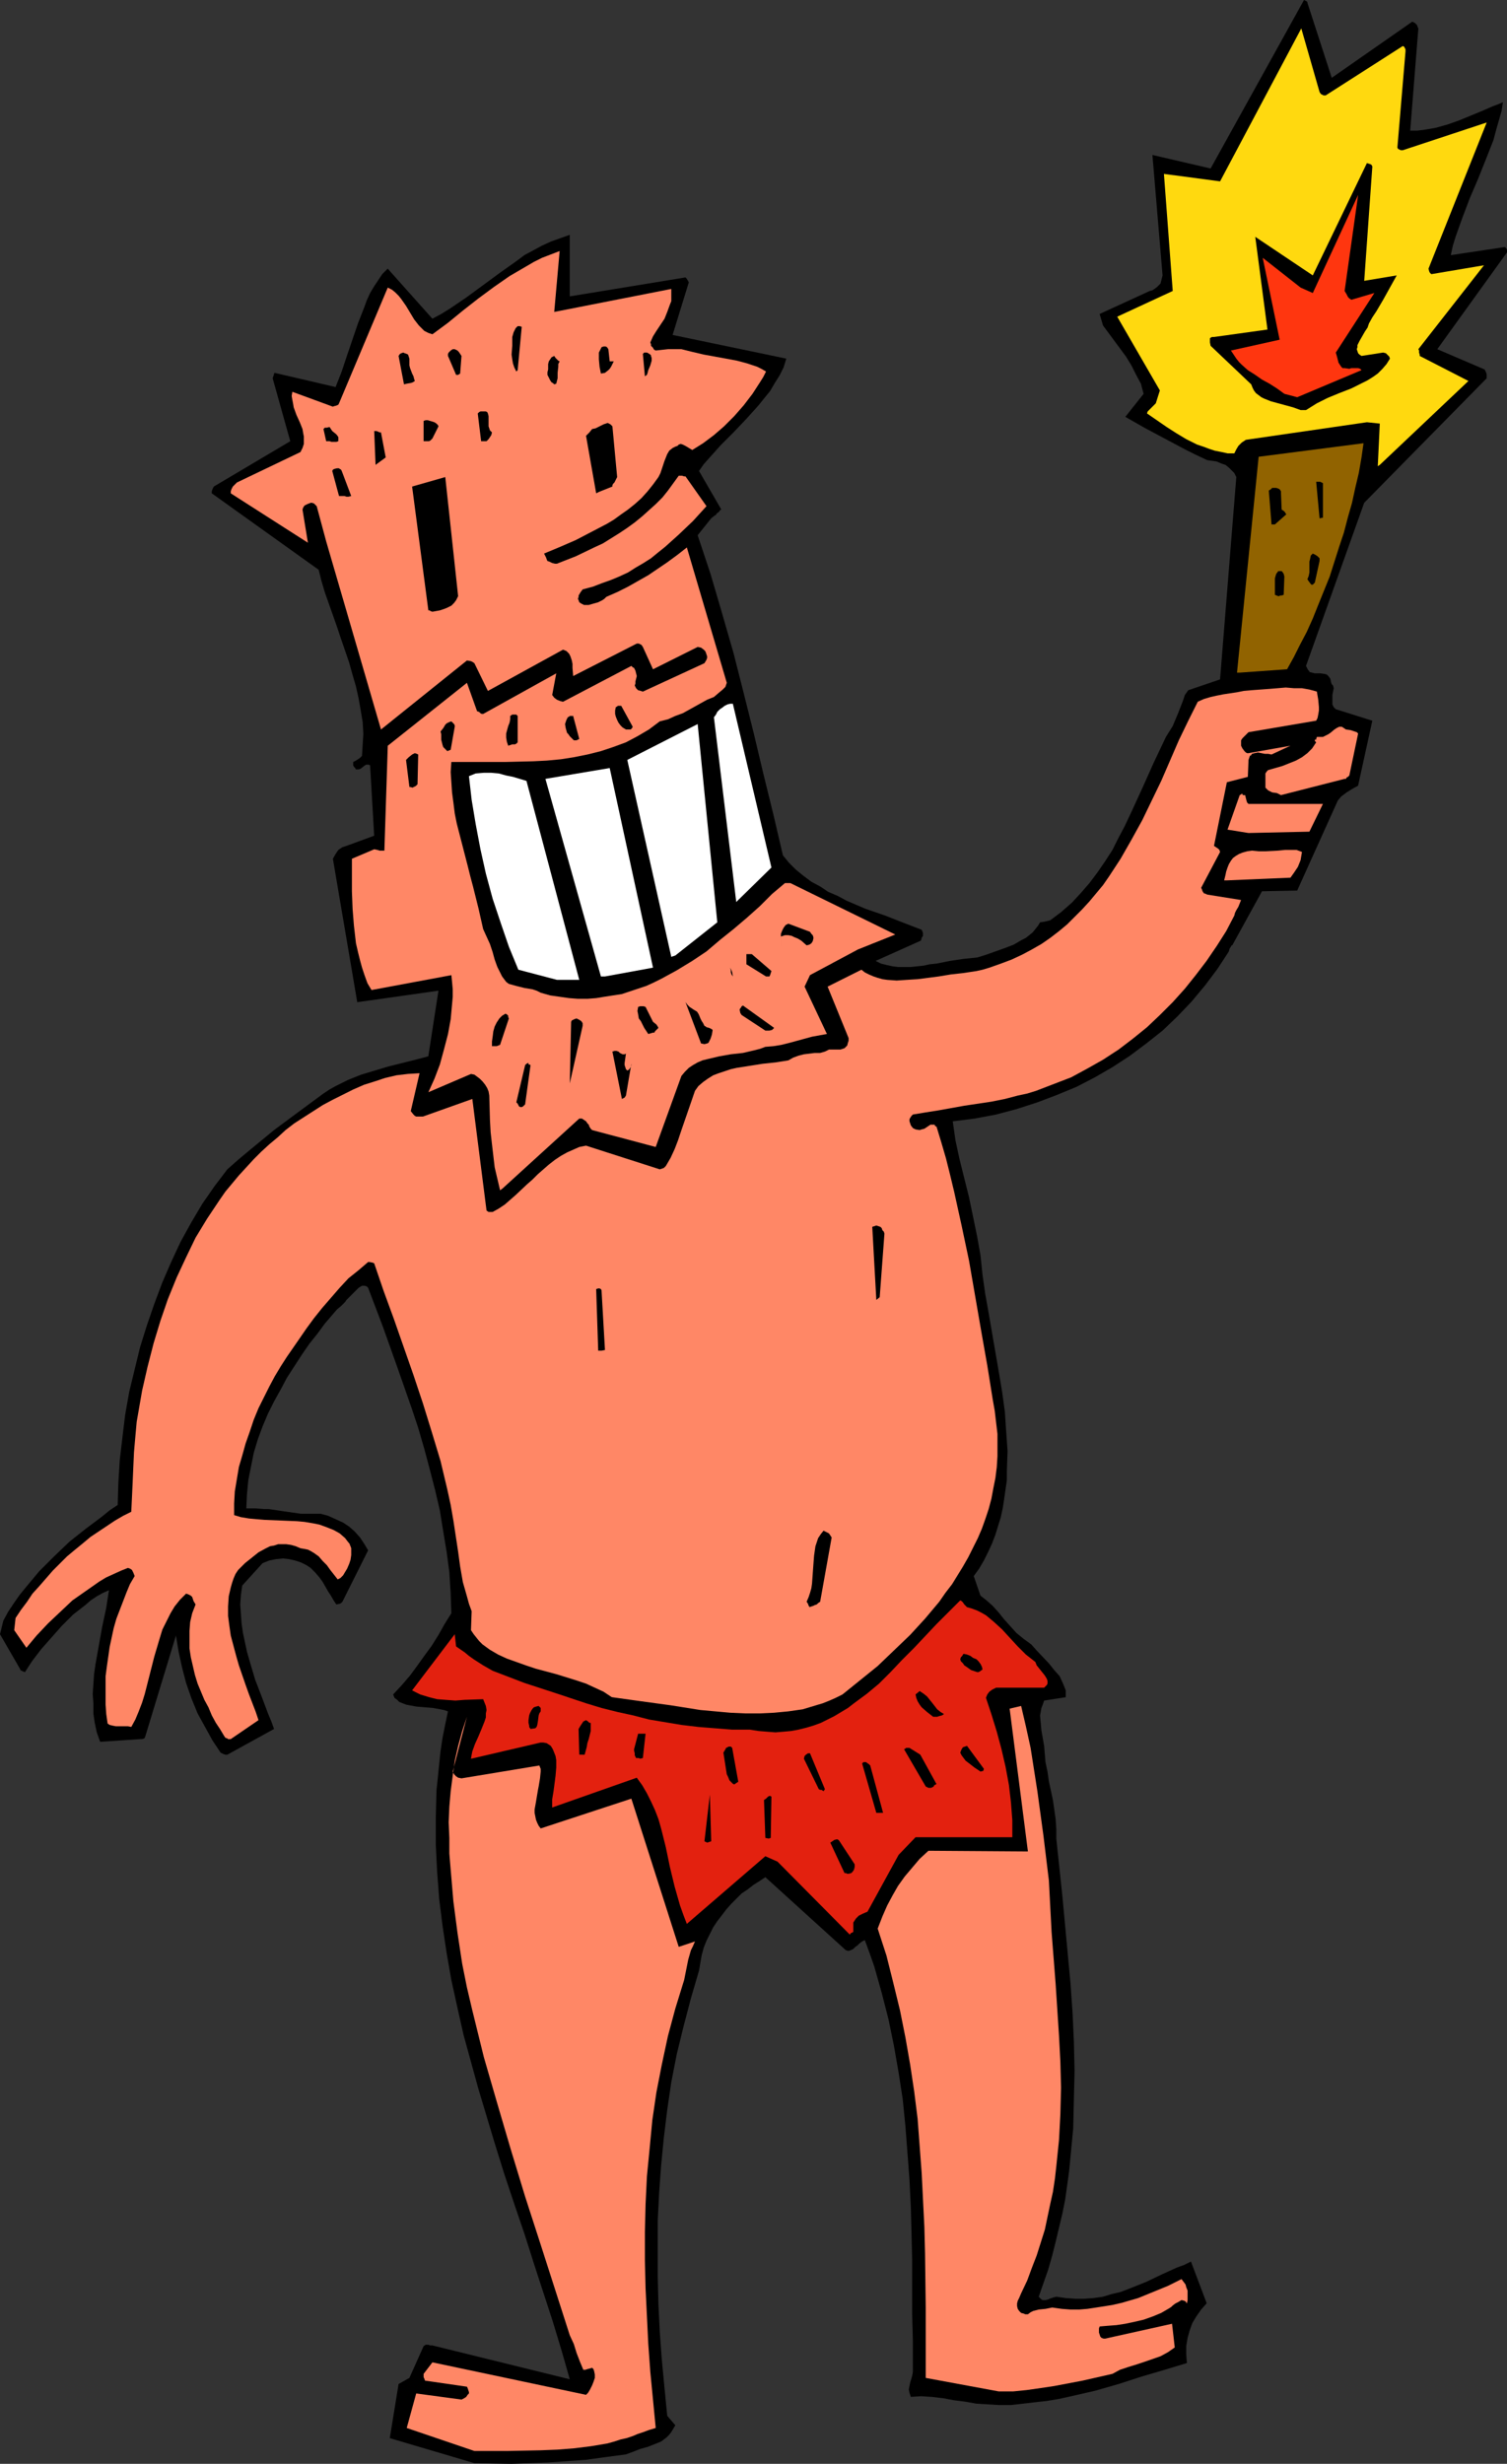 <?xml version="1.0" encoding="UTF-8" standalone="no"?>
<svg
   version="1.0"
   width="95.228mm"
   height="155.668mm"
   id="svg67"
   sodipodi:docname="Cave Man &amp; Fire.wmf"
   xmlns:inkscape="http://www.inkscape.org/namespaces/inkscape"
   xmlns:sodipodi="http://sodipodi.sourceforge.net/DTD/sodipodi-0.dtd"
   xmlns="http://www.w3.org/2000/svg"
   xmlns:svg="http://www.w3.org/2000/svg">
  <rect width="100%" height="100%" fill="#333333" stroke="none"/>
  <sodipodi:namedview
     id="namedview67"
     pagecolor="#ffffff"
     bordercolor="#000000"
     borderopacity="0.25"
     inkscape:showpageshadow="2"
     inkscape:pageopacity="0.0"
     inkscape:pagecheckerboard="0"
     inkscape:deskcolor="#d1d1d1"
     inkscape:document-units="mm" />
  <defs
     id="defs1">
    <pattern
       id="WMFhbasepattern"
       patternUnits="userSpaceOnUse"
       width="6"
       height="6"
       x="0"
       y="0" />
  </defs>
  <path
     style="fill:#000000;fill-opacity:1;fill-rule:evenodd;stroke:none"
     d="m 113.292,588.192 8.889,0.162 4.364,-0.162 4.364,-0.162 4.525,-0.323 4.525,-0.323 4.687,-0.646 4.848,-0.646 1.778,-0.646 1.616,-0.646 1.778,-0.485 1.616,-0.646 1.616,-0.646 0.646,-0.485 0.646,-0.485 0.646,-0.646 0.485,-0.646 0.485,-0.808 0.485,-0.808 -1.939,-2.262 -0.646,-6.625 -0.646,-6.787 -0.485,-6.625 -0.323,-6.625 -0.162,-6.625 v -6.625 -6.625 l 0.323,-6.625 0.485,-6.625 0.646,-6.625 0.808,-6.625 0.97,-6.625 1.293,-6.625 1.616,-6.625 1.778,-6.787 1.939,-6.625 0.323,-1.939 0.323,-1.778 0.485,-1.778 0.646,-1.616 0.808,-1.616 0.808,-1.616 0.97,-1.454 1.131,-1.454 0.97,-1.293 1.293,-1.454 1.131,-1.131 1.293,-1.293 1.455,-0.97 1.455,-1.131 1.293,-0.808 1.455,-0.97 19.232,17.452 0.646,0.162 0.485,-0.162 0.646,-0.323 0.485,-0.485 0.485,-0.323 0.485,-0.485 0.646,-0.485 0.646,-0.323 1.131,3.07 1.131,3.232 1.778,6.302 1.616,6.302 1.293,6.302 1.131,6.464 0.97,6.302 0.646,6.464 0.485,6.302 0.485,6.464 0.323,6.464 0.323,12.766 v 12.927 l 0.162,6.302 v 6.464 0.97 l -0.162,0.97 -0.485,1.616 -0.162,0.808 -0.162,0.808 0.162,0.808 0.323,0.97 2.424,-0.162 2.586,0.162 2.747,0.323 2.586,0.485 2.586,0.323 2.747,0.485 2.586,0.162 2.747,0.162 h 2.909 l 2.909,-0.323 2.747,-0.323 2.909,-0.323 2.909,-0.485 2.909,-0.646 5.657,-1.293 5.657,-1.616 5.495,-1.778 5.495,-1.616 5.333,-1.616 -0.162,-2.101 v -1.939 l 0.323,-1.939 0.485,-1.778 0.646,-1.778 0.97,-1.616 1.131,-1.616 1.293,-1.454 v -0.162 l -3.717,-9.857 -1.616,0.808 -1.778,0.646 -3.556,1.616 -3.717,1.778 -4.04,1.616 -2.101,0.808 -2.101,0.485 -2.101,0.646 -2.263,0.323 -2.101,0.162 h -2.263 l -2.263,-0.162 -2.263,-0.323 -0.646,0.162 -0.485,0.162 -0.485,0.162 -0.323,0.162 -0.646,0.162 h -0.323 -0.323 l -0.323,-0.162 -0.323,-0.323 -0.323,-0.323 1.131,-3.232 1.131,-3.232 0.97,-3.393 0.808,-3.232 0.808,-3.393 0.808,-3.393 0.646,-3.232 0.485,-3.393 0.485,-3.555 0.323,-3.393 0.646,-6.787 0.162,-6.948 0.162,-6.787 -0.162,-6.948 -0.323,-6.948 -0.485,-6.948 -0.646,-6.948 -1.293,-13.897 -1.455,-13.735 v -2.262 l -0.162,-2.424 -0.323,-2.262 -0.323,-2.262 -0.97,-4.525 -0.323,-2.262 -0.485,-2.262 -0.162,-1.939 -0.162,-1.939 -0.646,-3.717 -0.162,-1.778 -0.162,-1.778 0.323,-1.778 0.323,-0.808 0.323,-0.97 5.172,-0.808 v -0.808 -0.808 l -0.323,-0.808 -0.323,-0.808 -0.808,-1.778 -1.293,-1.454 -1.293,-1.616 -2.909,-3.07 -1.293,-1.454 -1.778,-1.293 -1.778,-1.454 -1.455,-1.616 -1.455,-1.616 -1.293,-1.616 -1.455,-1.616 -1.455,-1.293 -1.455,-1.131 -1.616,-4.686 1.293,-1.778 1.131,-1.939 0.97,-1.939 0.97,-2.101 0.808,-2.101 0.646,-2.101 0.646,-2.101 0.485,-2.262 0.323,-2.101 0.323,-2.262 0.323,-2.262 v -2.262 l 0.162,-4.686 -0.323,-4.525 -0.323,-4.848 -0.646,-4.686 -0.808,-4.848 -0.808,-4.686 -0.808,-4.686 -0.808,-4.686 -0.808,-4.525 -0.646,-4.525 -0.485,-4.686 -0.808,-4.525 -0.97,-4.686 -0.97,-4.686 -2.263,-9.049 -0.97,-4.525 -0.646,-4.525 5.172,-0.646 5.172,-0.97 4.848,-1.293 5.01,-1.616 4.687,-1.778 4.687,-1.939 4.364,-2.262 4.202,-2.424 4.202,-2.747 3.879,-2.909 3.879,-3.07 3.556,-3.393 3.394,-3.555 3.232,-3.878 2.909,-3.878 2.747,-4.201 0.162,-0.646 0.323,-0.485 0.162,-0.323 h 0.162 l 7.111,-12.927 8.404,-0.162 9.697,-21.492 0.808,-0.97 1.293,-0.97 1.293,-0.808 1.455,-0.808 3.394,-15.513 -8.727,-2.747 -0.485,-0.485 -0.323,-0.646 v -0.646 -0.808 -0.808 l 0.323,-1.616 -0.162,-0.646 -0.162,-0.162 -0.162,-0.162 -0.162,-0.485 -0.162,-0.808 -0.485,-0.646 -0.323,-0.323 -0.485,-0.162 -1.131,-0.162 h -1.293 l -0.646,-0.162 -0.646,-0.162 v -0.162 l -0.323,-0.323 -0.162,-0.323 -0.323,-0.646 13.899,-38.943 29.252,-29.733 v -0.97 l -0.162,-0.485 -0.323,-0.646 -11.313,-4.848 16.646,-23.108 v -0.646 l -0.162,-0.323 -0.323,-0.323 -12.929,1.939 0.485,-2.262 0.646,-2.101 0.808,-2.262 0.808,-2.262 1.778,-4.686 1.939,-4.525 1.939,-4.848 1.778,-4.525 0.646,-2.424 0.646,-2.262 0.646,-2.262 0.323,-2.101 -1.131,0.485 -1.293,0.485 -2.586,1.131 -5.495,2.262 -2.747,0.97 -2.909,0.808 -2.909,0.485 -1.455,0.162 h -1.616 L 338.746,6.787 338.584,6.464 338.423,5.979 337.938,5.494 337.291,5.171 318.059,18.583 312.241,0.646 V 0.485 L 312.079,0.323 311.756,0.162 311.433,0 289.13,40.236 275.231,37.004 l 2.424,28.763 -0.162,0.646 -0.162,0.646 -0.162,0.646 -0.485,0.485 -0.323,0.323 -0.646,0.485 -0.485,0.323 -0.646,0.162 -11.96,5.494 0.808,2.747 2.747,3.717 2.747,3.717 1.293,2.101 1.131,2.262 1.131,2.101 0.646,2.424 -4.364,5.494 4.525,2.585 4.848,2.585 2.424,1.293 2.424,1.293 2.586,1.293 2.747,1.293 1.131,0.162 1.131,0.162 1.131,0.485 0.97,0.323 0.808,0.646 0.646,0.646 0.646,0.646 0.485,0.97 -3.879,48.316 -7.596,2.585 -0.808,1.131 -0.485,1.454 -1.131,2.909 -1.293,3.07 -0.808,1.293 -0.808,1.293 -2.909,6.14 -2.747,6.14 -2.747,5.979 -1.455,3.07 -1.455,2.747 -1.455,2.909 -1.778,2.747 -1.778,2.585 -1.939,2.585 -2.101,2.424 -2.101,2.262 -2.586,2.262 -2.586,1.939 -0.646,0.162 -0.646,0.162 -1.131,0.162 -0.485,0.808 -0.646,0.808 -0.646,0.808 -0.808,0.646 -0.808,0.646 -0.97,0.485 -1.939,1.131 -2.101,0.808 -2.263,0.808 -2.263,0.808 -2.101,0.646 -3.232,0.323 -3.232,0.485 -3.232,0.646 -1.616,0.162 -1.455,0.323 -3.071,0.323 h -1.455 -1.616 l -1.293,-0.162 -1.455,-0.323 -1.293,-0.323 -1.293,-0.646 10.828,-4.848 0.162,-0.646 0.323,-0.485 v -0.646 l -0.162,-0.485 -0.162,-0.323 -4.202,-1.616 -4.525,-1.778 -4.687,-1.616 -4.525,-1.939 -2.101,-1.131 -2.263,-0.97 -1.939,-1.293 -2.101,-1.131 -1.939,-1.454 -1.778,-1.454 -1.616,-1.616 -1.455,-1.778 -2.263,-9.695 -2.424,-9.857 -2.263,-9.534 -2.424,-9.695 -2.424,-9.534 -2.747,-9.534 -2.747,-9.372 -3.071,-9.211 3.232,-4.04 0.808,-0.646 0.323,-0.162 0.162,-0.323 0.646,-0.485 0.162,-0.323 0.323,-0.162 -5.333,-9.211 1.131,-1.616 1.293,-1.454 2.747,-3.07 3.071,-3.07 3.071,-3.232 2.909,-3.232 1.293,-1.616 1.455,-1.778 1.131,-1.939 1.131,-1.778 0.97,-1.939 0.646,-2.101 -27.151,-5.656 3.879,-12.604 -0.162,-0.162 v -0.162 l -0.162,-0.162 v 0 l -0.162,-0.323 -0.323,-0.323 -27.636,4.525 V 56.072 l -2.263,0.808 -2.263,0.808 -2.101,0.97 -2.101,1.131 -2.101,1.131 -1.939,1.454 -3.879,2.747 -7.919,5.817 -4.04,2.747 -2.101,1.293 -2.101,1.131 -10.667,-11.958 -1.293,1.293 -0.97,1.454 -0.97,1.454 -0.97,1.616 -0.808,1.778 -0.646,1.778 -1.455,3.717 -2.586,7.595 -1.293,3.878 -1.455,3.717 -14.545,-3.393 -0.162,0.162 v 0.162 l -0.162,0.485 -0.162,0.485 4.202,15.028 -18.263,10.827 -0.162,0.323 -0.162,0.323 -0.162,0.485 v 0.485 l 25.535,18.26 0.646,2.585 0.808,2.747 1.939,5.494 0.97,2.747 0.97,2.909 1.939,5.656 0.808,2.909 0.808,2.747 0.646,2.909 0.485,2.747 0.485,2.909 0.162,2.747 -0.162,2.747 -0.162,2.585 -0.485,0.485 -0.485,0.323 -0.485,0.323 -0.646,0.323 v 0.808 l 0.162,0.323 0.323,0.323 0.162,0.323 h 0.162 0.485 l 0.485,-0.162 0.808,-0.646 0.485,-0.323 h 0.485 0.162 l 0.323,0.162 0.97,16.805 -6.626,2.424 -0.485,0.162 -0.485,0.162 -0.97,0.646 -0.646,0.97 -0.646,1.131 5.818,34.257 19.394,-2.747 -2.424,15.674 -3.071,0.808 -3.232,0.808 -3.232,0.808 -3.232,0.97 -3.232,0.97 -3.232,1.293 -2.909,1.454 -1.455,0.808 -1.455,0.97 -3.071,2.262 -3.071,2.262 -5.657,4.201 -5.495,4.525 -2.909,2.424 -2.747,2.424 -3.071,4.04 -2.909,4.201 -2.586,4.363 -2.586,4.686 -2.263,4.848 -2.101,4.848 -1.939,5.171 -1.778,5.171 -1.616,5.171 -1.293,5.332 -1.293,5.333 -0.97,5.494 -0.646,5.332 -0.646,5.494 -0.323,5.333 -0.162,5.333 -1.939,1.293 -1.778,1.454 -3.879,2.909 -3.879,3.07 -3.717,3.555 -3.556,3.555 -1.616,1.939 -1.616,1.939 -1.455,1.778 -1.455,2.101 -1.293,1.939 -1.131,2.101 L 0,390.243 l 4.848,8.403 v 0.162 l 0.323,0.162 0.323,0.162 0.485,0.162 0.808,-1.293 0.97,-1.454 2.101,-2.747 2.424,-2.747 2.424,-2.747 2.747,-2.747 1.455,-1.131 1.455,-1.131 1.293,-1.131 1.455,-0.97 1.455,-0.808 1.455,-0.646 -0.646,4.201 -0.97,4.525 -0.808,4.525 -0.808,4.525 -0.323,2.262 -0.162,2.424 -0.162,2.262 0.162,2.262 v 2.424 l 0.323,2.262 0.485,2.262 0.808,2.262 9.697,-0.646 h 0.323 l 0.485,-0.162 0.162,-0.162 0.162,-0.485 7.273,-23.915 0.646,3.878 0.808,3.717 0.97,3.717 1.293,3.717 1.455,3.555 1.778,3.232 1.778,3.232 1.939,2.909 0.646,0.323 0.485,0.162 h 0.485 l 11.151,-6.14 -0.646,-1.778 -0.808,-1.939 -1.455,-3.878 -1.616,-4.201 -1.293,-4.363 -0.646,-2.262 -0.485,-2.262 -0.485,-2.262 -0.323,-2.262 -0.162,-2.262 -0.162,-2.262 0.162,-2.262 0.323,-2.262 4.848,-5.333 0.808,-0.323 0.808,-0.323 1.616,-0.323 1.616,-0.162 1.455,0.162 1.455,0.323 1.455,0.485 1.293,0.646 0.97,0.646 1.131,1.131 0.97,1.131 0.808,1.131 0.646,1.131 0.646,1.131 0.646,0.97 0.646,1.131 0.646,0.97 0.808,-0.162 0.323,-0.162 0.323,-0.323 6.141,-12.281 -0.97,-1.616 -0.97,-1.454 -1.293,-1.454 -1.293,-1.131 -1.455,-0.97 -1.778,-0.808 -1.778,-0.808 -1.778,-0.485 h -2.424 -2.263 l -2.263,-0.323 -2.263,-0.323 -2.101,-0.323 -1.131,-0.162 h -1.131 l -2.101,-0.162 h -2.101 l 0.162,-3.393 0.323,-3.393 0.646,-3.232 0.646,-3.232 0.97,-3.232 1.131,-3.07 1.293,-3.07 1.455,-2.909 1.616,-2.909 1.455,-2.747 1.778,-2.747 1.778,-2.747 1.778,-2.585 1.939,-2.424 1.778,-2.424 1.939,-2.262 0.97,-1.131 0.97,-0.808 0.97,-0.97 0.323,-0.485 0.485,-0.485 1.616,-1.616 0.808,-0.808 0.808,-0.485 h 0.646 l 0.485,0.162 0.323,0.323 3.556,9.372 3.394,9.534 3.394,9.695 1.616,4.848 1.455,5.009 1.293,4.848 1.293,5.009 1.131,4.848 0.808,5.009 0.808,4.848 0.646,4.848 0.323,5.009 0.162,4.848 -1.616,2.585 -1.455,2.585 -1.616,2.585 -1.778,2.424 -1.616,2.262 -1.778,2.424 -1.939,2.262 -2.101,2.262 0.323,0.808 0.646,0.485 0.485,0.485 0.808,0.323 0.808,0.323 0.808,0.162 1.778,0.323 3.879,0.323 1.778,0.323 0.808,0.162 0.97,0.323 -0.646,3.07 -0.646,3.232 -0.485,3.232 -0.323,3.07 -0.323,3.232 -0.323,3.07 -0.162,6.464 v 6.464 l 0.323,6.464 0.485,6.464 0.808,6.464 0.97,6.464 1.131,6.464 1.455,6.625 1.455,6.464 1.778,6.464 1.778,6.464 1.939,6.464 1.939,6.464 2.263,7.272 2.424,7.272 2.424,7.11 2.263,7.11 2.263,6.948 2.263,6.948 2.101,6.948 1.939,6.787 -32.808,-8.08 h -0.485 l -0.485,-0.162 h -0.646 l -0.485,0.323 -3.394,7.595 -2.586,1.454 -2.101,12.927 z"
     id="path1" />
  <path
     style="fill:#ff8766;fill-opacity:1;fill-rule:evenodd;stroke:none"
     d="m 113.292,585.283 h 7.919 l 7.919,-0.162 4.04,-0.162 4.04,-0.323 3.879,-0.485 3.879,-0.646 1.778,-0.485 1.455,-0.485 1.455,-0.323 1.455,-0.485 1.131,-0.485 1.455,-0.485 1.293,-0.485 1.616,-0.485 -1.293,-13.412 -0.485,-6.625 -0.323,-6.625 -0.323,-6.625 -0.162,-6.787 v -6.625 l 0.162,-6.787 0.323,-6.625 0.646,-6.625 0.646,-6.787 0.97,-6.625 1.293,-6.625 1.455,-6.787 1.778,-6.625 2.101,-6.787 0.485,-2.424 0.485,-2.424 0.646,-2.262 0.485,-0.97 0.485,-1.131 -3.879,1.293 -11.313,-35.388 -21.656,7.11 -0.485,-0.646 -0.323,-0.646 -0.323,-0.808 -0.162,-0.808 -0.162,-0.808 v -0.808 l 0.323,-1.778 0.323,-1.939 0.162,-0.97 0.162,-0.808 0.323,-1.939 0.162,-1.616 v -0.162 -0.485 l -0.323,-0.808 -18.586,3.07 -0.808,-0.162 -0.485,-0.323 -0.485,-0.485 -0.323,-0.646 3.394,-13.089 -1.131,3.393 -0.97,3.555 -0.808,3.555 -0.485,3.555 -0.485,3.717 -0.323,3.717 -0.162,3.717 0.162,3.717 v 3.717 l 0.323,3.878 0.646,7.595 0.97,7.433 1.131,7.433 1.131,5.656 1.293,5.494 2.747,11.15 3.232,11.15 3.232,10.988 3.394,11.15 3.556,10.988 7.111,22.138 0.97,2.101 0.646,2.101 0.808,2.101 0.808,1.939 h 0.485 l 0.485,-0.162 0.646,-0.162 0.485,-0.162 0.323,0.323 0.162,0.485 0.162,0.808 v 0.808 l -0.323,0.97 -0.323,0.808 -0.485,0.97 -0.485,0.808 -0.485,0.485 -36.687,-7.756 -2.101,2.747 v 0.808 l 0.162,0.323 0.162,0.485 10.02,1.454 0.162,0.323 0.162,0.485 0.162,0.485 v 0.323 l -0.323,0.323 -0.323,0.485 -0.485,0.323 -0.323,0.162 -0.323,0.162 -10.828,-1.454 -2.263,8.241 z"
     id="path2" />
  <path
     style="fill:#ff8766;fill-opacity:1;fill-rule:evenodd;stroke:none"
     d="m 238.544,571.063 h 3.394 l 3.232,-0.323 3.394,-0.485 3.232,-0.485 3.394,-0.646 3.394,-0.646 3.556,-0.808 3.556,-0.808 1.778,-0.97 1.939,-0.646 2.101,-0.646 1.939,-0.646 3.717,-1.293 1.778,-0.97 1.616,-1.131 -0.646,-5.656 -16,3.555 h -0.323 l -0.485,-0.162 -0.323,-0.323 -0.162,-0.485 -0.162,-0.485 v -0.485 -0.485 l 0.162,-0.485 1.939,-0.162 2.101,-0.162 2.101,-0.323 2.263,-0.485 2.101,-0.485 2.263,-0.808 1.939,-0.808 1.939,-1.131 0.485,-0.323 0.323,-0.323 0.646,-0.485 0.646,-0.323 0.808,-0.485 0.646,0.162 0.323,0.162 0.323,0.485 0.162,-0.808 v -0.646 -0.808 -0.808 l -0.323,-0.808 -0.162,-0.646 -0.485,-0.646 -0.485,-0.646 -3.232,1.616 -3.556,1.454 -3.556,1.454 -3.879,1.131 -2.101,0.485 -1.939,0.323 -2.101,0.323 -2.101,0.323 -1.939,0.162 h -2.101 l -2.101,-0.162 -2.263,-0.323 -0.808,0.162 -0.808,0.162 -1.616,0.162 -0.646,0.162 -0.646,0.162 -0.646,0.323 -0.646,0.485 h -0.323 -0.323 l -0.323,-0.162 -0.646,-0.162 -0.485,-0.485 -0.323,-0.485 -0.162,-0.646 v -0.646 l 0.162,-0.646 0.323,-0.646 0.485,-1.131 1.455,-3.07 1.131,-3.07 1.131,-2.909 0.97,-3.07 0.97,-3.07 0.646,-3.07 0.646,-3.07 0.646,-2.909 0.485,-3.232 0.323,-2.909 0.646,-6.302 0.323,-6.14 0.162,-6.302 -0.162,-6.14 -0.323,-6.14 -0.808,-12.443 -0.97,-12.443 -0.323,-6.14 -0.323,-6.14 -1.293,-10.665 -1.455,-10.665 -0.808,-5.171 -0.808,-5.171 -1.131,-5.171 -1.131,-4.848 -2.747,0.646 4.364,34.096 -23.757,-0.162 -2.101,1.939 -1.778,2.101 -1.778,2.101 -1.616,2.262 -1.293,2.262 -1.293,2.424 -1.131,2.585 -1.131,2.909 2.101,6.464 1.616,6.464 1.616,6.625 1.293,6.464 1.131,6.464 0.97,6.464 0.808,6.464 0.485,6.464 0.485,6.464 0.323,6.464 0.323,6.464 0.162,6.302 0.162,12.927 v 12.766 4.04 z"
     id="path3" />
  <path
     style="fill:#e3210f;fill-opacity:1;fill-rule:evenodd;stroke:none"
     d="m 203.151,461.666 0.646,-0.323 v -2.262 l 0.646,-0.97 0.646,-0.646 0.97,-0.485 1.131,-0.485 7.434,-13.574 4.04,-4.201 h 23.111 v -2.101 -1.939 l -0.323,-4.201 -0.485,-4.201 -0.808,-4.363 -0.97,-4.201 -1.131,-4.201 -1.293,-4.201 -1.293,-3.878 0.323,-0.808 0.485,-0.646 0.646,-0.485 0.323,-0.162 0.646,-0.323 h 11.475 l 0.323,-0.323 0.323,-0.323 0.162,-0.323 v -0.323 -0.323 l -0.162,-0.485 -0.485,-0.808 -1.293,-1.616 -0.646,-0.808 -0.323,-0.808 -2.263,-1.778 -1.939,-1.939 -1.939,-2.101 -1.778,-1.939 -1.939,-1.778 -0.97,-0.808 -0.97,-0.808 -1.131,-0.646 -0.97,-0.485 -1.293,-0.485 -1.131,-0.323 -0.323,-0.323 -0.323,-0.323 -0.323,-0.485 -0.323,-0.323 -0.323,-0.162 -2.747,2.747 -2.909,2.909 -5.333,5.656 -2.909,2.909 -2.747,2.909 -2.747,2.747 -2.909,2.424 -3.071,2.262 -1.455,1.131 -1.616,0.97 -1.616,0.97 -1.616,0.808 -1.616,0.808 -1.778,0.646 -1.616,0.485 -1.939,0.485 -1.778,0.323 -1.778,0.162 -1.939,0.162 -2.101,-0.162 -1.939,-0.162 -2.101,-0.323 h -4.202 l -4.04,-0.323 -4.04,-0.323 -4.04,-0.485 -3.879,-0.646 -3.879,-0.646 -3.717,-0.97 -3.717,-0.808 -3.879,-0.97 -3.717,-1.131 -7.273,-2.424 -7.434,-2.424 -7.596,-2.909 -2.263,-1.293 -2.263,-1.454 -1.131,-0.808 -0.97,-0.808 -2.101,-1.454 -0.323,-2.909 -10.182,13.412 0.97,0.485 0.97,0.485 2.101,0.646 1.939,0.485 2.101,0.162 2.263,0.162 2.101,-0.162 4.525,-0.162 0.323,0.808 0.323,0.808 0.162,0.97 -0.162,0.808 v 0.97 l -0.323,0.97 -0.646,1.616 -0.808,1.939 -0.808,1.778 -0.646,1.778 -0.162,0.808 -0.162,0.97 16.646,-3.878 h 0.646 l 0.808,0.162 0.485,0.323 0.485,0.323 0.485,0.808 0.323,0.808 0.323,0.808 0.162,0.97 v 1.778 l -0.162,1.939 -0.485,3.717 -0.323,1.939 v 1.939 l 20.202,-7.11 1.293,1.778 1.131,1.939 0.97,1.939 0.97,2.101 0.808,2.101 0.646,2.262 1.131,4.525 0.97,4.686 1.131,4.686 0.646,2.262 0.646,2.262 0.808,2.262 0.808,2.101 18.747,-16.159 2.909,1.293 17.293,17.452 z"
     id="path4" />
  <path
     style="fill:#000000;fill-opacity:1;fill-rule:evenodd;stroke:none"
     d="m 202.666,447.446 0.646,-0.162 0.323,-0.323 0.323,-0.485 0.162,-0.646 v -0.646 l -3.717,-5.656 -0.162,-0.162 -0.323,-0.162 -0.646,0.162 -0.485,0.323 -0.485,0.323 3.394,7.272 h 0.323 l 0.323,0.162 z"
     id="path5" />
  <path
     style="fill:#000000;fill-opacity:1;fill-rule:evenodd;stroke:none"
     d="m 168.888,440.013 0.97,-0.323 -0.323,-11.15 -1.293,11.15 z"
     id="path6" />
  <path
     style="fill:#000000;fill-opacity:1;fill-rule:evenodd;stroke:none"
     d="m 183.595,439.043 0.485,-0.162 0.162,-9.857 -0.323,-0.162 h -0.162 l -0.323,0.162 -0.485,0.485 -0.485,0.323 0.323,9.049 z"
     id="path7" />
  <path
     style="fill:#000000;fill-opacity:1;fill-rule:evenodd;stroke:none"
     d="m 210.423,432.903 h 0.485 l -3.071,-11.311 -0.323,-0.323 -0.485,-0.323 -0.162,-0.162 h -0.323 -0.323 l -0.323,0.323 3.394,11.796 h 0.485 0.323 z"
     id="path8" />
  <path
     style="fill:#000000;fill-opacity:1;fill-rule:evenodd;stroke:none"
     d="m 196.686,427.732 0.323,-0.485 -3.556,-8.564 h -0.485 l -0.485,0.323 -0.323,0.323 -0.162,0.646 3.556,7.272 0.323,0.162 h 0.323 z"
     id="path9" />
  <path
     style="fill:#000000;fill-opacity:1;fill-rule:evenodd;stroke:none"
     d="m 221.736,426.924 h 0.646 l 0.646,-0.323 v -0.162 l 0.162,-0.162 0.323,-0.162 v 0 l 0.162,-0.162 -0.162,-0.162 -0.162,-0.323 -3.556,-6.464 -2.586,-1.616 h -0.808 l -0.162,0.162 -0.323,0.162 5.172,8.888 z"
     id="path10" />
  <path
     style="fill:#000000;fill-opacity:1;fill-rule:evenodd;stroke:none"
     d="m 175.838,425.793 0.485,-0.323 -1.455,-8.08 -0.323,-0.323 h -0.323 -0.162 l -0.323,0.162 -0.323,0.162 -0.162,0.323 -0.485,0.808 0.808,5.171 0.323,0.646 0.323,0.808 0.485,0.485 0.323,0.323 0.323,0.162 z"
     id="path11" />
  <path
     style="fill:#000000;fill-opacity:1;fill-rule:evenodd;stroke:none"
     d="m 234.827,422.884 0.162,-0.485 -4.04,-5.494 -0.485,0.162 -0.485,0.162 -0.323,0.485 -0.323,0.808 0.323,0.646 0.485,0.646 0.485,0.646 0.646,0.485 1.455,1.131 1.455,0.97 z"
     id="path12" />
  <path
     style="fill:#000000;fill-opacity:1;fill-rule:evenodd;stroke:none"
     d="m 152.888,419.975 0.646,-0.162 0.646,-5.817 h -0.808 -0.485 -0.485 l -0.97,3.717 v 0.323 l 0.162,0.646 v 0.485 l 0.323,0.646 h 0.323 0.323 z"
     id="path13" />
  <path
     style="fill:#000000;fill-opacity:1;fill-rule:evenodd;stroke:none"
     d="m 139.151,419.006 h 0.485 l 0.485,-1.778 0.162,-0.97 0.323,-0.97 0.485,-1.939 v -0.808 -0.97 -0.162 h -0.323 l -0.323,-0.323 -0.485,-0.323 -0.323,0.162 -0.323,0.162 -0.323,0.485 -0.323,0.485 -0.485,0.808 0.162,6.14 z"
     id="path14" />
  <path
     style="fill:#ff8766;fill-opacity:1;fill-rule:evenodd;stroke:none"
     d="m 55.111,415.289 6.626,-4.525 -0.646,-1.939 -0.808,-2.101 -0.808,-2.101 -0.808,-2.262 -1.616,-4.686 -0.646,-2.262 -0.646,-2.424 -0.646,-2.424 -0.323,-2.262 -0.323,-2.424 v -2.262 l 0.162,-2.424 0.485,-2.101 0.323,-1.131 0.323,-0.97 0.485,-1.131 0.646,-0.97 1.616,-1.616 1.616,-1.293 1.616,-1.293 1.778,-0.97 0.97,-0.485 0.97,-0.162 0.97,-0.323 h 0.97 0.97 l 1.131,0.162 1.131,0.323 1.131,0.485 0.97,0.162 0.808,0.162 0.646,0.323 0.808,0.485 1.131,0.808 0.97,1.131 0.97,0.97 0.808,1.131 1.778,2.262 0.646,-0.323 0.646,-0.646 0.485,-0.808 0.485,-0.808 0.485,-1.131 0.323,-0.97 0.162,-1.131 v -1.131 -0.485 L 83.717,369.236 83.555,368.913 v -0.162 l -0.646,-0.808 -0.485,-0.646 -1.293,-1.131 -1.455,-0.808 -1.616,-0.646 -1.778,-0.646 -1.616,-0.323 -1.939,-0.323 -1.778,-0.162 -3.879,-0.162 -3.879,-0.162 -1.939,-0.162 -1.778,-0.162 -1.939,-0.323 -1.616,-0.485 v -2.747 l 0.162,-2.909 0.485,-2.909 0.485,-2.909 0.808,-2.747 0.808,-2.909 0.97,-2.747 0.97,-2.909 1.131,-2.747 1.293,-2.585 1.293,-2.585 1.293,-2.424 1.455,-2.424 1.455,-2.262 1.455,-2.101 1.455,-2.101 1.778,-2.585 1.778,-2.424 1.939,-2.424 2.101,-2.424 2.101,-2.424 2.101,-2.262 2.424,-1.939 2.263,-1.939 h 0.323 l 0.808,0.162 0.323,0.162 2.263,6.625 2.424,6.625 4.687,13.412 2.263,6.787 2.101,6.787 2.101,6.948 1.616,6.787 0.808,3.717 0.646,3.717 1.131,7.433 0.485,3.555 0.646,3.717 0.97,3.393 0.485,1.778 0.646,1.778 -0.162,4.525 0.646,0.97 0.646,0.808 0.646,0.808 0.808,0.808 1.778,1.293 1.939,1.131 2.101,0.97 2.263,0.808 2.263,0.808 2.424,0.808 4.848,1.293 4.687,1.454 2.424,0.808 2.101,0.97 2.101,0.97 1.939,1.293 6.949,0.97 3.556,0.485 3.556,0.485 7.111,1.131 3.556,0.323 3.556,0.323 3.556,0.162 h 3.556 l 3.394,-0.162 3.394,-0.323 3.394,-0.485 3.232,-0.97 1.616,-0.485 1.616,-0.646 1.455,-0.646 1.616,-0.808 4.202,-3.393 4.202,-3.393 3.879,-3.717 3.879,-3.717 3.556,-3.878 3.394,-4.04 1.455,-2.101 1.616,-2.101 1.293,-2.101 1.293,-2.101 1.293,-2.262 1.131,-2.262 1.131,-2.262 0.97,-2.262 0.808,-2.262 0.808,-2.424 0.646,-2.424 0.485,-2.585 0.485,-2.424 0.323,-2.585 0.162,-2.585 v -2.585 -2.747 l -0.323,-2.747 -0.323,-2.747 -0.485,-2.747 -0.646,-4.04 -0.646,-4.04 -1.455,-8.241 -1.455,-8.403 -1.455,-8.403 -1.778,-8.403 -1.778,-8.08 -0.97,-4.04 -0.97,-3.878 -1.131,-3.878 -1.131,-3.717 -0.323,-0.162 -0.162,-0.323 h -0.485 -0.485 l -0.485,0.323 -0.485,0.323 -0.485,0.323 -0.646,0.162 -0.485,0.162 -0.97,-0.162 -0.646,-0.323 -0.485,-0.646 -0.323,-0.97 v -0.485 l 0.162,-0.323 0.323,-0.485 0.323,-0.323 2.909,-0.485 3.071,-0.485 6.303,-1.131 6.465,-0.97 3.232,-0.646 3.071,-0.808 2.263,-0.485 2.101,-0.646 4.202,-1.616 4.202,-1.616 3.879,-2.101 3.717,-2.101 3.717,-2.424 3.394,-2.585 3.394,-2.747 3.071,-2.909 3.071,-3.07 2.909,-3.232 2.586,-3.232 2.586,-3.393 2.424,-3.555 2.263,-3.555 1.939,-3.717 0.162,-0.646 0.323,-0.646 0.485,-0.808 0.323,-0.808 0.323,-0.808 -8.081,-1.293 -0.323,-0.162 -0.485,-0.162 -0.323,-0.485 -0.162,-0.485 -0.162,-0.323 4.525,-8.564 -0.162,-0.485 -0.323,-0.323 -0.97,-0.646 3.071,-15.19 5.01,-1.293 0.162,-4.04 0.162,-0.485 0.162,-0.485 0.323,-0.162 0.162,-0.323 0.646,-0.162 0.808,-0.162 1.616,0.323 h 0.808 l 0.808,0.162 4.525,-2.101 -10.02,1.778 h -0.323 l -0.323,-0.162 -0.323,-0.323 -0.485,-0.646 -0.323,-0.646 v -1.293 l 0.323,-0.485 0.485,-0.485 0.485,-0.485 0.485,-0.485 16.162,-2.747 0.323,-0.646 0.162,-0.808 0.162,-0.97 v -0.808 l -0.162,-1.778 -0.323,-1.939 -1.778,-0.485 -1.778,-0.323 h -1.939 l -1.939,-0.162 -1.939,0.162 -1.939,0.162 -4.364,0.323 -1.778,0.162 -0.808,0.162 -0.808,0.162 -3.232,0.485 -1.616,0.323 -1.455,0.323 -1.616,0.485 -1.455,0.646 -2.263,4.525 -2.263,4.686 -4.202,9.695 -2.263,4.686 -2.263,4.686 -2.586,4.686 -2.586,4.525 -2.747,4.201 -1.455,2.101 -1.616,1.939 -1.616,1.939 -1.778,1.939 -3.556,3.555 -1.939,1.616 -2.101,1.616 -2.101,1.454 -2.263,1.293 -2.424,1.293 -2.424,1.131 -2.586,0.97 -2.747,0.97 -1.616,0.485 -1.455,0.323 -3.232,0.485 -1.455,0.162 -1.455,0.162 -2.909,0.485 -5.01,0.646 -2.586,0.162 -2.424,0.162 -2.263,-0.162 -1.131,-0.162 -1.131,-0.323 -0.97,-0.323 -1.131,-0.485 -0.97,-0.485 -0.808,-0.646 -8.081,4.04 5.01,12.281 v 0.646 l -0.162,0.485 -0.162,0.646 -0.323,0.323 -0.323,0.323 -0.485,0.162 -0.485,0.162 h -0.485 -1.131 -1.131 l -0.97,0.485 -1.131,0.323 h -1.293 l -2.586,0.323 -1.293,0.323 -1.293,0.485 -1.131,0.646 -3.071,0.485 -3.071,0.323 -3.071,0.485 -3.071,0.485 -1.455,0.323 -1.455,0.485 -1.455,0.485 -1.293,0.485 -1.293,0.808 -1.131,0.808 -1.131,0.97 -0.808,1.131 -1.616,4.686 -1.616,4.686 -0.808,2.424 -0.808,2.101 -0.97,2.101 -1.131,1.939 -0.162,0.162 -0.323,0.323 -0.485,0.162 -0.485,0.162 -17.616,-5.656 -1.616,0.323 -1.455,0.646 -1.455,0.646 -1.455,0.808 -1.455,0.97 -1.455,1.131 -2.586,2.262 -1.293,1.293 -1.293,1.131 -2.747,2.585 -2.586,2.262 -1.455,0.97 -1.455,0.808 h -0.162 -0.323 -0.485 l -0.485,-0.323 -3.394,-26.663 -11.798,4.201 h -1.616 l -0.323,-0.162 -0.323,-0.323 -0.646,-0.808 2.101,-9.049 -2.747,0.162 -2.747,0.323 -2.747,0.646 -2.424,0.808 -2.586,0.808 -2.586,1.131 -4.848,2.424 -2.424,1.293 -2.263,1.454 -2.263,1.454 -2.263,1.454 -2.101,1.616 -1.939,1.778 -1.939,1.616 -1.939,1.778 -1.778,1.778 -1.778,1.939 -1.778,1.939 -1.616,1.939 -1.616,1.939 -1.455,2.101 -2.909,4.363 -2.747,4.525 -2.263,4.686 -2.263,4.848 -2.101,5.171 -1.778,5.171 -1.616,5.333 -1.455,5.656 -1.293,5.656 -0.646,3.717 -0.646,3.717 -0.323,3.555 -0.323,3.717 -0.162,3.555 -0.162,3.717 -0.162,3.555 -0.162,3.393 -1.939,0.97 -1.939,1.131 -1.939,1.293 -1.939,1.293 -1.939,1.293 -1.939,1.616 -1.778,1.454 -1.939,1.616 -3.394,3.393 -3.232,3.717 -1.616,1.778 -1.293,1.939 -1.455,1.939 -1.293,1.939 -0.323,2.909 2.909,4.201 2.424,-2.909 2.747,-2.909 2.909,-2.747 2.909,-2.747 3.232,-2.262 1.616,-1.131 1.616,-1.131 1.616,-0.97 1.778,-0.808 1.778,-0.808 1.616,-0.646 0.485,0.162 0.485,0.323 0.323,0.646 0.323,0.808 -1.131,1.939 -0.808,1.939 -0.808,2.101 -0.808,2.101 -0.808,2.101 -0.646,2.262 -0.485,2.262 -0.485,2.262 -0.323,2.262 -0.323,2.262 -0.323,2.424 v 2.262 2.262 2.262 l 0.162,2.262 0.323,2.262 0.485,0.323 0.646,0.162 0.808,0.162 h 2.909 l 0.808,0.162 0.97,-1.778 0.808,-1.939 0.808,-2.101 0.646,-2.101 2.263,-8.888 1.293,-4.363 0.646,-2.101 0.97,-1.939 0.97,-1.939 0.97,-1.616 1.293,-1.616 1.455,-1.454 0.485,0.162 0.323,0.162 0.323,0.162 0.323,0.323 0.323,0.97 0.485,0.808 -0.808,2.101 -0.485,2.101 -0.162,2.101 v 2.101 2.101 l 0.323,2.101 0.485,2.101 0.485,2.101 0.646,2.101 0.808,1.939 0.808,1.939 0.97,1.778 0.808,1.939 0.97,1.778 0.97,1.454 0.97,1.616 0.323,0.485 0.485,0.162 0.162,0.162 h 0.162 z"
     id="path15" />
  <path
     style="fill:#000000;fill-opacity:1;fill-rule:evenodd;stroke:none"
     d="m 127.838,412.704 0.323,-0.323 0.162,-0.485 0.162,-0.97 0.162,-1.293 0.162,-0.485 0.323,-0.485 v -0.808 l -0.323,-0.323 -0.162,-0.162 -0.646,0.162 -0.485,0.162 -0.323,0.323 -0.323,0.485 -0.323,0.646 -0.162,0.485 -0.162,1.131 v 0.646 l 0.162,0.646 v 0.323 l 0.323,0.485 z"
     id="path16" />
  <path
     style="fill:#000000;fill-opacity:1;fill-rule:evenodd;stroke:none"
     d="m 223.353,409.957 h 0.485 l 0.485,-0.162 0.646,-0.162 0.485,-0.323 -0.808,-0.485 -0.808,-0.646 -1.131,-1.454 -0.646,-0.808 -0.646,-0.808 -0.808,-0.646 -0.97,-0.646 -0.97,0.808 0.162,0.808 0.323,0.808 0.485,0.808 0.485,0.646 1.293,1.131 1.455,1.131 z"
     id="path17" />
  <path
     style="fill:#000000;fill-opacity:1;fill-rule:evenodd;stroke:none"
     d="m 233.373,399.292 h 0.323 l 0.323,-0.162 0.646,-0.485 -0.162,-0.646 -0.323,-0.646 -0.485,-0.646 -0.485,-0.485 -0.808,-0.323 -0.646,-0.485 -0.808,-0.323 -0.808,-0.162 -0.162,0.162 -0.162,0.323 -0.162,0.162 -0.162,0.162 -0.162,0.485 0.162,0.485 0.485,0.485 0.323,0.485 0.485,0.323 1.131,0.808 z"
     id="path18" />
  <path
     style="fill:#000000;fill-opacity:1;fill-rule:evenodd;stroke:none"
     d="m 194.262,383.456 0.323,-0.162 0.485,-0.162 0.323,-0.323 0.485,-0.323 2.747,-15.351 -0.323,-0.485 -0.323,-0.485 -0.646,-0.323 -0.646,-0.323 -0.646,0.808 -0.646,0.97 -0.323,0.97 -0.323,0.97 -0.323,2.262 -0.162,2.101 -0.162,2.262 -0.162,2.262 -0.162,1.131 -0.323,1.131 -0.323,0.97 -0.485,1.131 0.323,0.485 0.162,0.485 0.162,0.162 v 0.162 z"
     id="path19" />
  <path
     style="fill:#000000;fill-opacity:1;fill-rule:evenodd;stroke:none"
     d="m 143.676,322.536 0.808,-0.162 -0.808,-14.058 v -0.162 l -0.162,-0.323 -0.323,-0.162 h -0.323 l -0.485,0.162 0.485,14.705 z"
     id="path20" />
  <path
     style="fill:#000000;fill-opacity:1;fill-rule:evenodd;stroke:none"
     d="m 210.1,309.77 1.131,-15.19 -0.162,-0.485 -0.323,-0.323 -0.162,-0.485 -0.323,-0.323 -0.485,-0.162 -0.485,-0.162 -0.485,0.162 -0.485,0.162 0.97,17.452 z"
     id="path21" />
  <path
     style="fill:#ff8766;fill-opacity:1;fill-rule:evenodd;stroke:none"
     d="m 120.08,283.754 18.263,-16.644 h 0.646 l 0.485,0.323 0.485,0.323 0.323,0.485 0.323,0.323 0.162,0.485 0.323,0.485 0.323,0.323 15.192,4.04 6.141,-16.967 0.808,-0.97 0.97,-0.97 0.97,-0.646 1.131,-0.646 1.131,-0.485 1.293,-0.323 2.747,-0.646 2.747,-0.485 2.909,-0.323 2.747,-0.646 1.293,-0.323 1.293,-0.485 1.939,-0.162 1.939,-0.323 1.939,-0.485 1.778,-0.485 1.778,-0.485 1.778,-0.485 1.778,-0.323 1.778,-0.323 -5.333,-11.311 1.293,-2.747 11.475,-6.14 8.889,-3.555 -25.05,-12.281 h -1.293 l -3.071,2.585 -2.909,2.909 -3.071,2.747 -3.232,2.747 -3.232,2.585 -3.232,2.747 -3.394,2.262 -3.717,2.262 -3.556,1.939 -1.939,0.97 -1.778,0.808 -1.939,0.646 -1.939,0.646 -1.939,0.646 -2.101,0.323 -2.101,0.323 -1.939,0.323 -2.101,0.162 h -2.263 l -2.101,-0.162 -2.263,-0.323 -2.263,-0.323 -2.263,-0.646 -0.97,-0.485 -0.97,-0.323 -1.939,-0.323 -1.939,-0.485 -1.778,-0.485 -0.646,-0.485 -0.485,-0.646 -0.485,-0.646 -0.323,-0.646 -0.808,-1.616 -0.646,-1.778 -0.485,-1.778 -0.646,-1.939 -0.808,-1.778 -0.808,-1.778 -1.131,-5.009 -1.293,-5.171 -0.646,-2.424 -0.646,-2.585 -1.293,-5.009 -1.293,-5.009 -0.485,-2.424 -0.323,-2.585 -0.323,-2.424 -0.162,-2.424 -0.162,-2.424 0.162,-2.424 h 6.303 6.626 l 6.626,-0.162 3.232,-0.162 3.394,-0.323 3.071,-0.485 3.232,-0.646 3.232,-0.808 2.909,-0.97 3.071,-1.131 2.747,-1.454 2.747,-1.616 2.586,-1.939 1.939,-0.485 1.778,-0.808 1.778,-0.646 1.455,-0.808 2.909,-1.616 1.455,-0.808 1.616,-0.646 1.131,-0.97 0.97,-0.808 0.646,-0.646 0.162,-0.485 0.162,-0.485 -9.535,-32.318 -2.263,1.778 -2.424,1.778 -4.525,3.07 -4.848,2.747 -2.586,1.293 -2.586,1.131 -0.485,0.485 -0.485,0.323 -0.97,0.485 -1.131,0.323 -1.131,0.323 h -0.485 -0.646 l -0.646,-0.323 -0.485,-0.323 -0.162,-0.485 -0.162,-0.323 0.162,-0.485 v -0.323 l 0.485,-0.808 0.485,-0.646 2.424,-0.646 2.101,-0.808 2.263,-0.808 1.939,-0.808 2.101,-0.97 1.778,-1.131 1.939,-1.131 1.778,-1.131 1.778,-1.454 1.616,-1.293 3.232,-2.909 3.394,-3.232 3.232,-3.555 -5.01,-7.11 h -0.323 l -0.485,-0.162 h -0.808 l -1.293,1.778 -1.293,1.778 -1.293,1.616 -1.616,1.616 -1.616,1.454 -1.616,1.454 -1.778,1.454 -1.778,1.293 -1.939,1.293 -3.879,2.424 -2.101,0.97 -4.364,2.101 -4.525,1.778 h -0.485 l -0.646,-0.162 -0.646,-0.323 -0.485,-0.162 -0.162,-0.323 -0.162,-0.485 -0.162,-0.323 -0.323,-0.646 3.879,-1.616 3.717,-1.616 3.717,-1.939 3.717,-1.939 1.616,-0.97 1.778,-1.293 1.616,-1.131 1.616,-1.293 1.616,-1.454 1.455,-1.616 1.293,-1.616 1.293,-1.778 0.485,-0.97 0.646,-1.939 0.323,-0.97 0.323,-0.808 0.323,-0.808 0.485,-0.808 0.808,-0.646 0.646,-0.323 0.485,-0.162 0.323,-0.323 0.485,-0.162 0.485,0.162 0.646,0.323 0.808,0.485 0.808,0.485 1.293,-0.808 1.293,-0.808 2.586,-1.939 2.424,-2.101 2.424,-2.424 2.263,-2.585 2.101,-2.747 1.778,-2.747 0.808,-1.293 0.646,-1.293 -1.131,-0.646 -0.97,-0.485 -2.424,-0.808 -2.424,-0.646 -2.586,-0.485 -5.333,-0.97 -2.747,-0.646 -2.586,-0.646 h -3.232 l -1.455,0.162 -1.455,0.162 -0.323,-0.162 -0.162,-0.162 -0.162,-0.323 -0.485,-0.485 v -0.323 l -0.162,-0.485 0.646,-1.454 0.808,-1.293 0.97,-1.454 0.97,-1.454 0.646,-1.616 0.646,-1.778 0.323,-0.808 v -0.97 -0.97 -0.97 l -27.959,5.494 1.293,-14.543 -2.101,0.808 -2.101,0.808 -1.939,0.97 -1.939,1.131 -1.939,1.131 -1.939,1.131 -3.717,2.585 -3.717,2.747 -3.717,2.909 -3.556,2.909 -3.717,2.747 -0.97,-0.323 -0.97,-0.485 -0.646,-0.646 -0.646,-0.646 -1.131,-1.454 -0.97,-1.616 -0.97,-1.616 -1.131,-1.616 -0.646,-0.808 -0.808,-0.808 -0.808,-0.646 -0.97,-0.485 -11.636,27.632 -0.162,0.323 -0.323,0.162 -0.485,0.162 h -0.162 l -0.323,0.162 -9.697,-3.555 -0.162,0.97 0.162,0.97 0.162,0.808 0.162,0.97 0.646,1.778 0.808,1.778 0.646,1.616 0.162,0.97 0.162,0.808 v 0.97 0.808 l -0.323,0.97 -0.485,0.97 -15.192,7.272 -0.485,0.485 -0.485,0.485 -0.323,0.646 -0.162,0.485 v 0.485 l 18.424,11.796 -1.293,-7.918 0.162,-0.485 0.323,-0.485 0.646,-0.323 0.808,-0.323 h 0.323 l 0.485,0.162 0.323,0.323 0.323,0.323 2.263,8.403 13.091,44.922 20.525,-16.482 0.97,0.162 0.323,0.162 0.485,0.323 3.232,6.625 17.939,-9.857 0.808,0.323 0.646,0.646 0.323,0.646 0.323,0.97 0.162,0.808 v 0.97 l 0.162,1.939 15.192,-7.756 h 0.485 l 0.323,0.162 0.323,0.162 0.323,0.485 2.424,5.333 10.667,-5.333 0.808,0.162 0.646,0.485 0.323,0.323 0.162,0.323 0.162,0.485 0.162,0.485 v 0.323 l -0.162,0.485 -0.485,0.808 -14.707,6.787 -0.485,-0.162 -0.646,-0.162 -0.485,-0.485 -0.162,-0.323 -0.162,-0.323 0.162,-0.485 v -0.485 l 0.162,-0.646 0.162,-0.646 -0.162,-0.646 -0.162,-0.646 -0.323,-0.646 -0.323,-0.162 -0.323,-0.323 -16.323,8.564 -0.646,-0.162 -0.808,-0.323 -0.646,-0.485 -0.485,-0.646 0.97,-5.171 -17.454,9.695 h -0.323 l -0.323,-0.162 -0.323,-0.323 -0.485,-0.162 -2.424,-6.787 -18.909,15.028 -0.808,25.047 h -1.131 l -0.485,-0.162 -0.808,-0.162 -5.333,2.262 v 3.717 4.04 l 0.162,4.201 0.323,4.04 0.485,4.201 0.485,2.101 0.485,1.939 0.485,1.778 0.646,1.939 0.646,1.778 0.97,1.616 19.071,-3.555 0.162,1.616 0.162,1.778 v 1.778 l -0.162,1.778 -0.323,3.555 -0.646,3.555 -0.97,3.717 -0.97,3.555 -1.293,3.393 -1.455,3.232 10.182,-4.363 0.808,0.162 0.646,0.485 0.646,0.485 0.646,0.646 0.646,0.808 0.485,0.808 0.323,0.808 0.162,0.97 0.162,5.817 0.162,2.909 0.323,2.909 0.323,2.747 0.323,2.747 0.646,2.747 0.646,2.747 z"
     id="path22" />
  <path
     style="fill:#000000;fill-opacity:1;fill-rule:evenodd;stroke:none"
     d="m 125.414,263.717 1.293,-9.372 -0.323,-0.162 h -0.162 v -0.323 h -0.162 v 0 l -0.323,0.162 -0.323,0.323 -2.101,8.888 0.162,0.162 0.162,0.162 0.323,0.646 0.323,0.162 h 0.323 l 0.323,-0.162 z"
     id="path23" />
  <path
     style="fill:#000000;fill-opacity:1;fill-rule:evenodd;stroke:none"
     d="m 149.171,262.101 0.323,-0.485 1.293,-7.595 v 0.323 l -0.162,0.485 -0.323,0.485 -0.162,0.162 -0.323,0.162 -0.323,-0.323 -0.162,-0.485 -0.162,-0.485 v -0.485 l 0.162,-1.131 0.162,-1.131 -0.323,0.162 h -0.485 l -0.646,-0.323 -0.323,-0.323 -0.485,-0.162 h -0.485 l -0.485,0.162 2.263,11.311 z"
     id="path24" />
  <path
     style="fill:#000000;fill-opacity:1;fill-rule:evenodd;stroke:none"
     d="m 136.08,258.707 3.071,-13.735 v -0.646 l -0.323,-0.485 -0.485,-0.323 -0.646,-0.323 -0.485,0.162 -0.323,0.162 -0.323,0.162 -0.162,0.323 z"
     id="path25" />
  <path
     style="fill:#000000;fill-opacity:1;fill-rule:evenodd;stroke:none"
     d="m 118.626,249.82 0.808,-0.323 2.101,-6.302 -0.162,-0.323 v -0.323 l -0.323,-0.323 -0.323,-0.162 -0.808,0.485 -0.646,0.646 -0.646,0.97 -0.485,0.97 -0.323,1.131 -0.162,1.293 -0.162,1.131 v 1.131 z"
     id="path26" />
  <path
     style="fill:#000000;fill-opacity:1;fill-rule:evenodd;stroke:none"
     d="m 168.242,249.335 0.646,-0.162 0.323,-0.162 0.162,-0.323 0.323,-0.646 0.323,-0.97 0.162,-0.97 v -0.162 l -0.162,-0.162 -0.646,-0.323 -0.646,-0.162 -0.162,-0.162 -0.323,-0.162 -0.323,-0.646 -0.323,-0.485 -0.323,-0.646 -0.323,-0.808 -0.162,-0.323 -0.323,-0.485 -0.808,-0.485 -0.97,-0.646 -0.485,-0.485 -0.485,-0.646 3.717,9.857 z"
     id="path27" />
  <path
     style="fill:#000000;fill-opacity:1;fill-rule:evenodd;stroke:none"
     d="m 155.959,246.588 h 0.323 l 0.162,-0.323 0.323,-0.323 0.485,-0.485 -0.162,-0.323 -0.323,-0.485 -0.808,-0.646 -1.778,-3.555 -0.485,-0.162 h -0.323 -0.485 l -0.485,0.162 -0.162,0.97 0.162,0.808 0.162,0.97 0.485,0.646 0.808,1.616 0.97,1.454 z"
     id="path28" />
  <path
     style="fill:#000000;fill-opacity:1;fill-rule:evenodd;stroke:none"
     d="m 182.787,246.103 h 0.485 0.485 l 0.646,-0.162 0.485,-0.485 -7.434,-5.333 -0.323,0.162 -0.162,0.323 -0.162,0.162 -0.162,0.323 0.162,0.808 0.323,0.485 z"
     id="path29" />
  <path
     style="fill:#000000;fill-opacity:1;fill-rule:evenodd;stroke:none"
     d="m 125.414,244.972 v -1.778 z"
     id="path30" />
  <path
     style="fill:#ffffff;fill-opacity:1;fill-rule:evenodd;stroke:none"
     d="m 133.01,233.984 h 5.333 l -12.606,-47.508 -1.616,-0.485 -1.616,-0.485 -1.616,-0.323 -1.778,-0.485 -1.778,-0.162 h -1.778 l -1.939,0.162 -0.808,0.323 -0.808,0.323 0.646,5.656 0.97,5.817 1.131,5.979 1.293,5.817 1.616,5.979 1.939,5.817 1.939,5.656 1.131,2.747 1.131,2.747 z"
     id="path31" />
  <path
     style="fill:#ffffff;fill-opacity:1;fill-rule:evenodd;stroke:none"
     d="m 144.484,233.176 11.475,-2.101 -10.343,-47.669 -15.353,2.585 13.252,47.185 z"
     id="path32" />
  <path
     style="fill:#000000;fill-opacity:1;fill-rule:evenodd;stroke:none"
     d="m 175.03,233.176 -0.162,-0.97 -0.162,-0.485 -0.323,-0.646 0.162,0.646 v 0.485 l 0.162,0.485 z"
     id="path33" />
  <path
     style="fill:#000000;fill-opacity:1;fill-rule:evenodd;stroke:none"
     d="m 183.595,233.176 h 0.162 l 0.162,-0.323 0.323,-0.97 -4.687,-4.04 h -0.323 -0.323 -0.646 v 2.424 l 4.687,2.909 z"
     id="path34" />
  <path
     style="fill:#ffffff;fill-opacity:1;fill-rule:evenodd;stroke:none"
     d="m 161.292,228.167 10.02,-7.918 -4.687,-47.346 -16.808,8.564 10.505,47.023 z"
     id="path35" />
  <path
     style="fill:#000000;fill-opacity:1;fill-rule:evenodd;stroke:none"
     d="m 186.504,226.389 v -2.747 l 0.97,-0.323 h 0.808 l 0.808,0.162 0.646,0.323 0.808,0.323 0.808,0.485 1.293,1.131 0.646,-0.162 0.485,-0.323 0.323,-0.485 0.162,-0.646 v -0.323 l -0.162,-0.485 -0.323,-0.323 -0.323,-0.485 -5.172,-1.939 -0.646,0.323 -0.485,0.646 -0.323,0.646 -0.323,0.808 v 0.808 1.778 z"
     id="path36" />
  <path
     style="fill:#ffffff;fill-opacity:1;fill-rule:evenodd;stroke:none"
     d="m 176.322,214.916 7.919,-7.756 -9.212,-39.105 h -0.646 l -0.646,0.162 -0.646,0.323 -0.646,0.485 -0.485,0.323 -0.646,0.646 -0.323,0.646 -0.485,0.646 5.333,44.114 z"
     id="path37" />
  <path
     style="fill:#ff8766;fill-opacity:1;fill-rule:evenodd;stroke:none"
     d="m 293.009,210.23 15.192,-0.646 0.808,-1.131 0.97,-1.454 0.323,-0.808 0.323,-0.808 0.162,-0.97 0.162,-0.97 -1.293,-0.485 h -1.293 -1.455 l -1.616,0.162 -3.071,0.162 h -1.616 l -1.616,-0.162 -1.131,0.162 -1.131,0.323 -0.808,0.323 -0.808,0.485 -0.646,0.485 -0.485,0.646 -0.485,0.808 -0.323,0.808 -0.162,0.485 -0.162,0.485 -0.162,0.808 -0.162,0.646 -0.162,0.646 z"
     id="path38" />
  <path
     style="fill:#ff8766;fill-opacity:1;fill-rule:evenodd;stroke:none"
     d="m 298.18,198.919 14.545,-0.323 3.232,-6.625 h -17.778 l -0.323,-0.323 -0.162,-0.485 -0.162,-0.646 -0.162,-0.646 h -0.485 l -0.162,-0.162 v -0.162 0 h -0.162 l -0.162,0.162 -0.323,0.162 -2.909,8.241 z"
     id="path39" />
  <path
     style="fill:#ff8766;fill-opacity:1;fill-rule:evenodd;stroke:none"
     d="m 305.938,189.87 15.192,-3.878 h 0.323 l 0.162,-0.323 0.323,-0.162 0.323,-0.323 2.101,-10.019 -0.323,-0.323 -0.485,-0.162 -0.97,-0.323 -1.131,-0.162 -0.485,-0.323 -0.485,-0.323 h -0.646 l -0.646,0.323 -0.485,0.323 -0.97,0.808 -0.485,0.323 -0.646,0.323 -0.646,0.323 h -0.646 -0.323 -0.485 l -0.162,0.485 v 0.162 h -0.323 v 0 0.162 0.162 l 0.323,0.323 -0.97,1.454 -1.131,1.131 -1.293,0.97 -1.455,0.808 -1.616,0.646 -1.616,0.646 -3.394,0.97 -0.323,0.323 -0.323,0.485 v 0.485 0.485 1.293 1.131 l 0.323,0.323 0.323,0.323 0.97,0.485 1.131,0.162 z"
     id="path40" />
  <path
     style="fill:#000000;fill-opacity:1;fill-rule:evenodd;stroke:none"
     d="m 98.585,188.092 0.162,-0.162 h 0.162 l 0.162,-0.162 h 0.162 l 0.162,-0.162 0.323,-0.323 0.162,-7.11 -0.323,-0.162 -0.485,-0.162 -0.323,0.162 -0.323,0.162 -0.808,0.646 -0.646,0.646 0.808,6.464 h 0.162 z"
     id="path41" />
  <path
     style="fill:#000000;fill-opacity:1;fill-rule:evenodd;stroke:none"
     d="m 107.636,179.043 0.97,-5.494 v -0.323 l -0.162,-0.323 -0.646,-0.646 -0.485,0.162 -0.323,0.162 -0.323,0.162 -0.323,0.323 -0.485,0.808 -0.646,0.808 0.162,0.646 v 0.646 0.646 l 0.162,0.646 0.162,0.646 0.162,0.485 0.485,0.485 0.485,0.485 z"
     id="path42" />
  <path
     style="fill:#000000;fill-opacity:1;fill-rule:evenodd;stroke:none"
     d="m 122.343,177.75 h 0.646 l 0.323,-0.162 0.323,-0.323 v -6.302 l -0.323,-0.323 h -0.485 -0.485 l -0.485,0.323 v 0.808 l -0.162,0.808 -0.323,0.808 -0.485,1.778 v 0.97 l 0.162,0.97 0.323,0.97 z"
     id="path43" />
  <path
     style="fill:#000000;fill-opacity:1;fill-rule:evenodd;stroke:none"
     d="m 133.01,175.973 v -2.424 z"
     id="path44" />
  <path
     style="fill:#000000;fill-opacity:1;fill-rule:evenodd;stroke:none"
     d="m 137.696,176.781 0.646,-0.323 -1.455,-5.494 h -0.485 -0.323 l -0.162,0.162 -0.323,0.162 -0.162,0.323 -0.162,0.323 -0.162,0.485 -0.162,0.485 0.162,0.97 0.323,1.131 0.323,0.323 0.323,0.485 0.485,0.485 0.485,0.485 z"
     id="path45" />
  <path
     style="fill:#000000;fill-opacity:1;fill-rule:evenodd;stroke:none"
     d="m 149.818,174.195 h 0.485 0.323 l 0.323,-0.323 0.162,-0.323 -2.747,-5.009 h -0.808 l -0.162,0.162 -0.323,0.162 -0.162,0.808 v 0.808 l 0.162,0.646 0.323,0.808 0.323,0.646 0.485,0.646 0.485,0.485 0.808,0.485 z"
     id="path46" />
  <path
     style="fill:#916300;fill-opacity:1;fill-rule:evenodd;stroke:none"
     d="m 296.079,160.622 11.313,-0.808 1.616,-2.909 1.455,-2.909 1.616,-3.07 1.455,-3.232 1.293,-3.232 2.747,-6.787 1.131,-3.555 1.131,-3.555 1.131,-3.393 0.97,-3.717 0.97,-3.393 0.808,-3.717 0.808,-3.393 0.646,-3.717 0.485,-3.393 -25.05,3.232 -5.172,51.548 z"
     id="path47" />
  <path
     style="fill:#000000;fill-opacity:1;fill-rule:evenodd;stroke:none"
     d="m 103.272,146.078 1.778,-0.323 0.97,-0.323 0.808,-0.323 0.97,-0.485 0.646,-0.646 0.485,-0.646 0.485,-0.97 -3.071,-28.44 -7.919,2.262 3.879,29.571 v 0 h 0.323 l 0.162,0.162 z"
     id="path48" />
  <path
     style="fill:#000000;fill-opacity:1;fill-rule:evenodd;stroke:none"
     d="m 305.292,142.362 h 0.162 l 0.323,-0.162 h 0.323 l 0.485,-0.162 0.162,-4.363 -0.162,-0.646 -0.323,-0.485 -0.162,-0.162 h -0.323 -0.162 -0.323 l -0.485,0.646 -0.162,0.485 -0.162,0.646 v 1.454 0.808 0.808 0.808 z"
     id="path49" />
  <path
     style="fill:#000000;fill-opacity:1;fill-rule:evenodd;stroke:none"
     d="m 314.019,139.13 1.131,-5.171 v -0.646 l -0.485,-0.485 -0.485,-0.323 -0.646,-0.323 -0.485,0.485 -0.162,0.808 -0.162,0.646 v 0.97 1.616 l -0.162,0.808 -0.323,0.808 0.323,0.485 0.485,0.646 0.162,0.162 h 0.323 l 0.162,-0.162 z"
     id="path50" />
  <path
     style="fill:#000000;fill-opacity:1;fill-rule:evenodd;stroke:none"
     d="m 304.483,125.233 2.747,-2.424 -0.162,-0.162 -0.162,-0.323 -0.323,-0.323 -0.485,-0.323 -0.162,-3.878 v -0.485 l -0.323,-0.485 -0.323,-0.162 -0.485,-0.162 h -0.485 -0.485 l -0.323,0.323 -0.485,0.323 0.646,8.08 z"
     id="path51" />
  <path
     style="fill:#000000;fill-opacity:1;fill-rule:evenodd;stroke:none"
     d="m 315.15,123.779 0.808,-0.162 v -8.241 l -0.323,-0.162 -0.323,-0.162 h -0.323 -0.646 z"
     id="path52" />
  <path
     style="fill:#000000;fill-opacity:1;fill-rule:evenodd;stroke:none"
     d="m 81.777,118.446 h 0.485 l 0.485,0.162 h 0.485 l 0.646,-0.162 -2.263,-5.979 -0.162,-0.323 -0.323,-0.162 -0.162,-0.162 h -0.485 l -0.646,0.162 -0.323,0.162 -0.162,0.323 1.616,5.979 z"
     id="path53" />
  <path
     style="fill:#000000;fill-opacity:1;fill-rule:evenodd;stroke:none"
     d="m 143.03,117.477 3.232,-1.293 v -0.323 l 0.162,-0.323 0.323,-0.323 0.323,-0.646 0.162,-0.323 0.162,-0.323 -1.131,-12.119 -0.323,-0.323 -0.162,-0.162 -0.646,-0.323 -0.485,0.162 -0.485,0.162 -0.646,0.323 -0.646,0.323 -0.646,0.323 -0.808,0.162 -0.646,0.808 -0.808,0.808 2.424,13.735 z"
     id="path54" />
  <path
     style="fill:#000000;fill-opacity:1;fill-rule:evenodd;stroke:none"
     d="m 89.697,111.013 2.424,-1.778 -1.131,-5.979 h -0.323 l -0.323,-0.162 -0.485,-0.162 H 89.373 Z"
     id="path55" />
  <path
     style="fill:#ffd90f;fill-opacity:1;fill-rule:evenodd;stroke:none"
     d="M 329.534,111.013 350.706,90.976 339.069,84.997 v -0.323 l -0.162,-0.485 v -0.485 l -0.162,-0.323 15.677,-20.037 -12.444,2.101 h -0.162 l -0.323,-0.323 -0.162,-0.323 -0.162,-0.646 13.899,-34.904 -20.04,6.625 h -0.485 l -0.323,-0.162 -0.323,-0.162 -0.162,-0.323 1.939,-22.946 v -0.485 l -0.162,-0.323 -0.162,-0.323 -0.323,-0.162 -18.424,11.796 h -0.485 l -0.323,-0.162 -0.323,-0.162 -0.323,-0.485 -4.364,-15.19 -19.394,36.52 -13.414,-1.778 2.101,27.955 -13.252,6.14 10.182,17.613 -0.97,3.07 -0.162,0.162 -0.162,0.162 -0.323,0.323 -0.323,0.323 -0.646,0.646 -0.323,0.323 -0.162,0.485 4.687,3.232 2.263,1.454 2.424,1.454 2.586,1.293 1.455,0.485 1.293,0.485 1.455,0.485 1.616,0.323 1.455,0.323 h 1.616 l 0.485,-0.97 0.485,-0.808 0.808,-0.808 0.97,-0.646 28.929,-4.201 3.071,0.323 -0.485,10.18 z"
     id="path56" />
  <path
     style="fill:#000000;fill-opacity:1;fill-rule:evenodd;stroke:none"
     d="m 78.707,105.357 0.485,0.162 h 0.646 0.485 l 0.485,-0.162 v -0.485 -0.485 l -0.323,-0.485 -0.323,-0.323 -0.808,-0.646 -0.323,-0.485 -0.323,-0.485 -0.646,0.162 h -0.485 l -0.323,0.323 0.646,2.909 z"
     id="path57" />
  <path
     style="fill:#000000;fill-opacity:1;fill-rule:evenodd;stroke:none"
     d="m 101.495,105.357 h 0.485 0.485 l 0.323,-0.162 0.485,-0.485 1.455,-2.909 -0.162,-0.323 -0.323,-0.323 -0.485,-0.323 -0.485,-0.162 -1.131,-0.323 h -0.485 l -0.485,0.162 v 4.848 z"
     id="path58" />
  <path
     style="fill:#000000;fill-opacity:1;fill-rule:evenodd;stroke:none"
     d="m 115.393,105.357 h 0.808 l 0.485,-0.485 0.323,-0.485 0.323,-0.485 0.162,-0.646 -0.485,-0.485 -0.162,-0.485 -0.162,-0.485 v -1.778 -0.646 l -0.162,-0.646 -0.162,-0.323 -0.323,-0.162 h -0.323 -0.323 -0.646 l -0.323,0.162 -0.323,0.323 0.808,6.625 z"
     id="path59" />
  <path
     style="fill:#000000;fill-opacity:1;fill-rule:evenodd;stroke:none"
     d="m 310.625,97.924 h 1.293 l 1.293,-0.808 1.293,-0.808 2.586,-1.293 2.747,-1.131 2.909,-1.131 2.586,-1.293 1.293,-0.646 1.293,-0.808 1.131,-0.808 1.131,-1.131 0.97,-1.131 0.808,-1.293 -0.162,-0.485 -0.323,-0.323 -0.485,-0.485 -0.646,-0.162 -5.172,0.808 -0.485,-0.323 -0.323,-0.323 -0.162,-0.485 -0.162,-0.485 0.162,-0.485 V 82.411 l 0.485,-0.97 0.646,-1.131 0.646,-1.131 0.646,-0.97 0.162,-0.485 0.162,-0.485 0.808,-1.454 0.97,-1.454 1.616,-2.747 1.616,-2.909 0.808,-1.454 0.808,-1.454 -7.758,1.293 1.939,-27.309 -0.162,-0.323 -0.162,-0.162 -0.485,-0.162 -0.485,-0.162 -12.929,26.824 -13.737,-9.211 2.909,22.138 -12.768,1.778 h -0.485 l -0.323,0.162 -0.162,0.162 v 0.323 0.646 l 0.162,0.808 9.697,9.211 0.323,0.808 0.323,0.646 0.485,0.646 0.646,0.485 0.646,0.485 0.646,0.323 1.616,0.646 1.778,0.485 1.778,0.485 1.778,0.485 z"
     id="path60" />
  <path
     style="fill:#ff360f;fill-opacity:1;fill-rule:evenodd;stroke:none"
     d="m 309.817,94.854 15.353,-6.464 -0.323,-0.323 -0.485,-0.162 h -0.97 -0.646 l -0.485,0.162 -1.131,-0.162 h -0.485 l -0.323,-0.323 -0.323,-0.485 -0.323,-0.485 -0.323,-1.293 -0.323,-1.131 9.212,-14.22 -5.495,1.616 -0.485,-0.323 -0.323,-0.323 -0.323,-0.646 -0.485,-0.808 3.232,-22.946 -10.828,23.431 -2.909,-1.293 -9.05,-7.11 4.04,19.553 -11.636,2.585 0.646,0.97 0.646,0.97 0.646,0.808 0.646,0.646 1.455,1.293 1.778,1.131 1.616,1.131 1.778,0.97 1.778,1.131 1.778,1.293 z"
     id="path61" />
  <path
     style="fill:#000000;fill-opacity:1;fill-rule:evenodd;stroke:none"
     d="m 97.131,91.622 0.97,-0.162 0.485,-0.162 0.485,-0.323 -0.162,-0.485 -0.162,-0.646 -0.323,-0.646 -0.485,-1.293 -0.162,-0.646 v -0.808 -0.808 l -0.162,-0.485 -0.162,-0.485 -0.323,-0.162 -0.485,-0.162 -0.323,-0.162 -0.485,0.162 -0.323,0.162 -0.323,0.485 1.293,6.787 z"
     id="path62" />
  <path
     style="fill:#000000;fill-opacity:1;fill-rule:evenodd;stroke:none"
     d="m 132.848,91.622 0.162,-0.646 0.162,-0.646 v -1.293 l 0.162,-1.454 v -0.646 l 0.323,-0.646 -0.323,-0.162 -0.323,-0.323 -0.323,-0.323 -0.323,-0.485 -0.646,0.323 -0.323,0.485 -0.323,0.485 -0.162,0.646 v 1.293 l -0.162,0.646 v 0.646 l 0.323,0.646 0.323,0.646 0.323,0.485 0.323,0.162 0.323,0.323 z"
     id="path63" />
  <path
     style="fill:#000000;fill-opacity:1;fill-rule:evenodd;stroke:none"
     d="m 154.504,89.521 0.162,-0.485 0.162,-0.646 0.485,-1.131 0.323,-1.131 v -0.646 l -0.162,-0.485 v -0.162 l -0.162,-0.162 -0.485,-0.323 -0.323,-0.162 h -0.323 -0.323 l -0.323,0.323 0.485,5.333 z"
     id="path64" />
  <path
     style="fill:#000000;fill-opacity:1;fill-rule:evenodd;stroke:none"
     d="m 109.414,89.521 0.485,-0.323 0.323,-4.201 -0.323,-0.485 -0.323,-0.485 -0.323,-0.323 -0.646,-0.323 h -0.485 l -0.485,0.323 -0.485,0.485 -0.162,0.323 v 0.485 l 1.939,4.525 z"
     id="path65" />
  <path
     style="fill:#000000;fill-opacity:1;fill-rule:evenodd;stroke:none"
     d="m 144.484,89.037 0.808,-0.646 0.323,-0.323 0.323,-0.485 0.323,-0.646 0.323,-0.646 h -0.97 l -0.323,-2.909 -0.323,-0.485 -0.323,-0.162 h -0.485 l -0.485,0.162 -0.323,0.646 -0.323,0.646 v 0.808 0.808 l 0.162,1.778 0.323,1.616 z"
     id="path66" />
  <path
     style="fill:#000000;fill-opacity:1;fill-rule:evenodd;stroke:none"
     d="m 123.636,88.39 0.97,-10.342 -0.485,-0.162 h -0.485 l -0.162,0.162 -0.323,0.323 -0.485,0.97 -0.323,1.131 v 1.131 0.97 l -0.162,2.101 0.162,1.131 0.162,0.97 0.323,0.97 0.485,0.97 z"
     id="path67" />
</svg>
